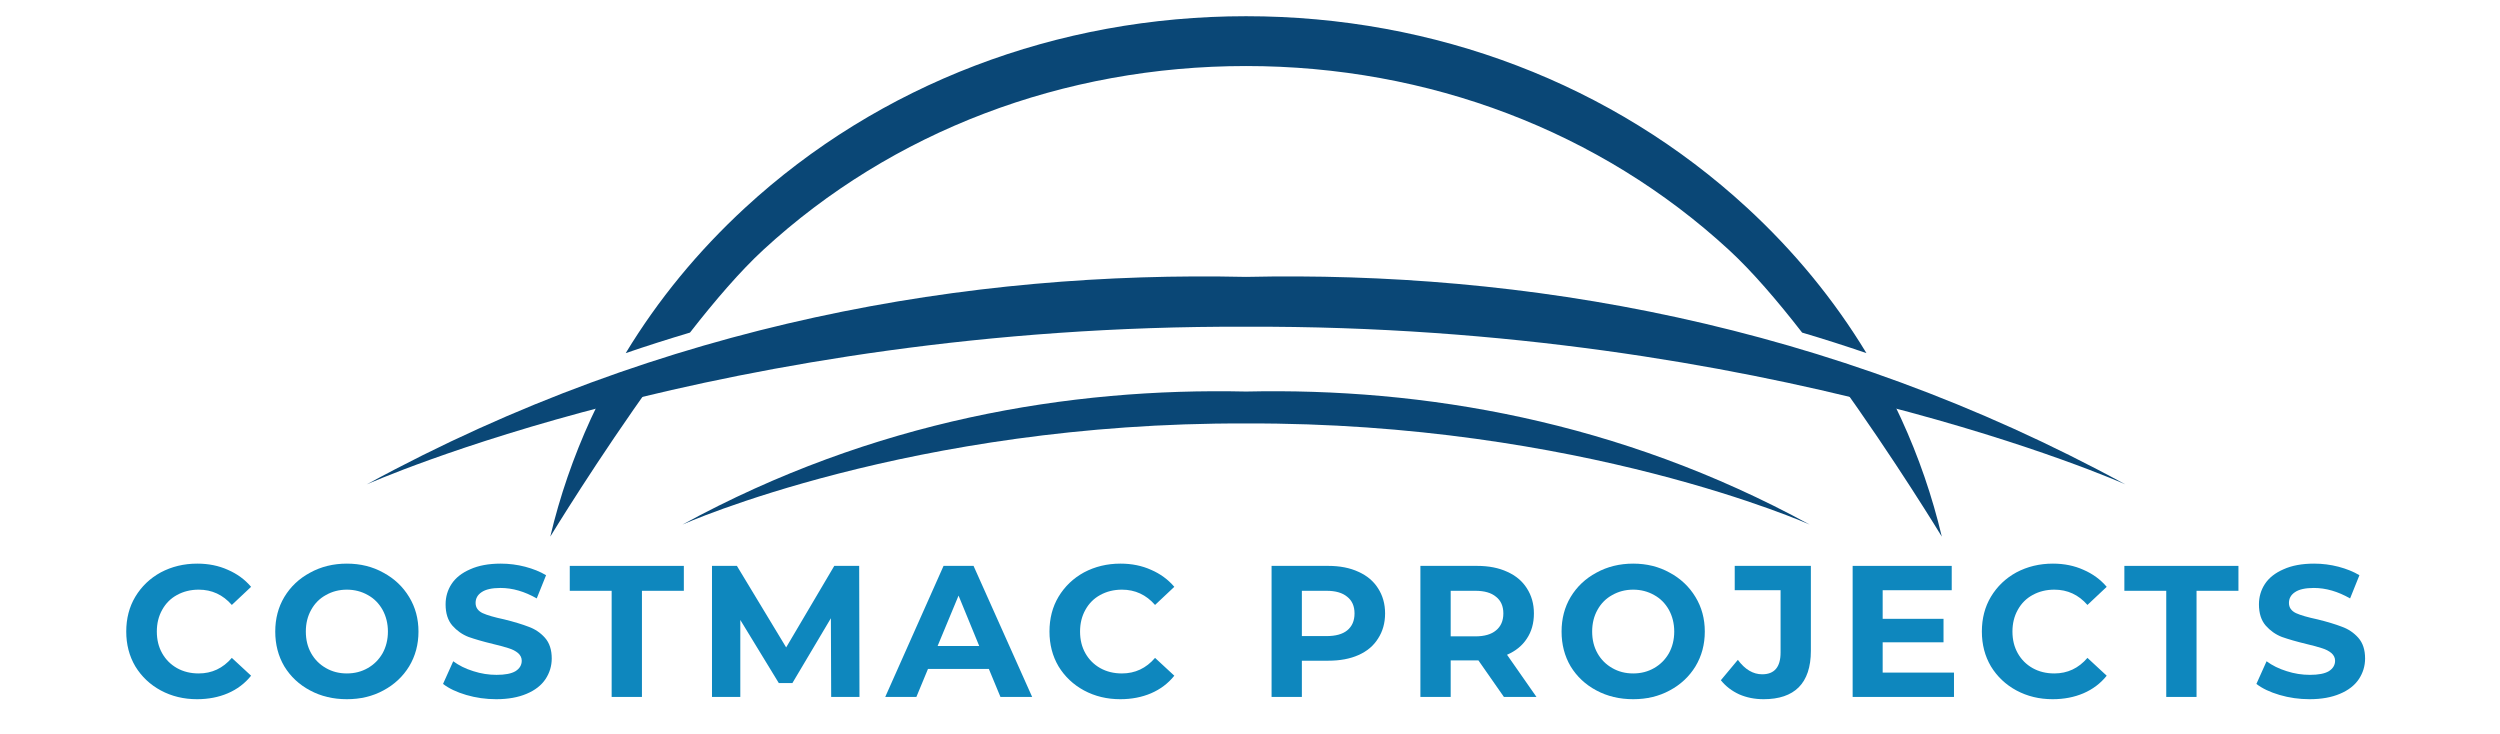 <svg xmlns="http://www.w3.org/2000/svg" xmlns:xlink="http://www.w3.org/1999/xlink" width="184" viewBox="0 0 138 40.5" height="54" preserveAspectRatio="xMidYMid meet"><defs><g></g><clipPath id="6979cd4db9"><path d="M 6 0 L 132 0 L 132 40.008 L 6 40.008 Z M 6 0 " clip-rule="nonzero"></path></clipPath><clipPath id="1d3a04e072"><path d="M 28 0.891 L 98 0.891 L 98 20 L 28 20 Z M 28 0.891 " clip-rule="nonzero"></path></clipPath><clipPath id="4c6ca56ce1"><path d="M 95 20 L 102 20 L 102 29.629 L 95 29.629 Z M 95 20 " clip-rule="nonzero"></path></clipPath><clipPath id="233df925af"><path d="M 24 20 L 31 20 L 31 29.629 L 24 29.629 Z M 24 20 " clip-rule="nonzero"></path></clipPath><clipPath id="9ec3a333f4"><path d="M 14.246 15 L 111.32 15 L 111.32 27 L 14.246 27 Z M 14.246 15 " clip-rule="nonzero"></path></clipPath><clipPath id="122d70c3b1"><path d="M 0.293 28 L 125.707 28 L 125.707 40.008 L 0.293 40.008 Z M 0.293 28 " clip-rule="nonzero"></path></clipPath><clipPath id="43c2a43fc1"><path d="M 0.293 3 L 8 3 L 8 11 L 0.293 11 Z M 0.293 3 " clip-rule="nonzero"></path></clipPath><clipPath id="20fd7f9c24"><rect x="0" width="126" y="0" height="13"></rect></clipPath><clipPath id="03327d4f3d"><rect x="0" width="126" y="0" height="41"></rect></clipPath></defs><g clip-path="url(#6979cd4db9)"><g transform="matrix(1, 0, 0, 1, 6, 0)"><g clip-path="url(#03327d4f3d)"><g clip-path="url(#1d3a04e072)"><path fill="#0a4776" d="M 32.086 18.359 C 33.469 16.586 34.871 14.957 36.133 13.793 C 43.234 7.25 52.699 3.645 62.781 3.645 C 72.863 3.645 82.328 7.25 89.434 13.793 C 90.695 14.953 92.098 16.582 93.477 18.359 C 94.668 18.711 95.852 19.09 97.027 19.492 C 95.246 16.555 93.039 13.863 90.434 11.465 C 83.035 4.648 73.215 0.895 62.781 0.895 C 52.352 0.895 42.531 4.648 35.133 11.465 C 32.527 13.867 30.32 16.555 28.539 19.492 C 29.715 19.09 30.895 18.715 32.086 18.359 Z M 32.086 18.359 " fill-opacity="1" fill-rule="nonzero"></path></g><g clip-path="url(#4c6ca56ce1)"><path fill="#0a4776" d="M 98.23 21.645 C 98.133 21.617 98.035 21.594 97.934 21.566 C 97.141 21.359 96.297 21.148 95.406 20.934 C 98.559 25.293 101.188 29.621 101.188 29.621 C 100.66 27.395 99.914 25.219 98.941 23.105 C 98.715 22.613 98.477 22.125 98.23 21.645 Z M 98.23 21.645 " fill-opacity="1" fill-rule="nonzero"></path></g><g clip-path="url(#233df925af)"><path fill="#0a4776" d="M 27.328 21.68 C 27.324 21.684 27.32 21.684 27.316 21.684 C 27.074 22.152 26.844 22.625 26.621 23.105 C 25.652 25.219 24.902 27.395 24.375 29.621 C 24.375 29.621 26.988 25.324 30.125 20.98 C 29.133 21.223 28.199 21.457 27.328 21.68 Z M 27.328 21.68 " fill-opacity="1" fill-rule="nonzero"></path></g><g clip-path="url(#9ec3a333f4)"><path fill="#0a4776" d="M 62.781 15.285 C 47.574 14.949 30.695 17.766 14.246 26.738 C 14.246 26.738 33.957 17.926 62.781 18.035 C 91.609 17.926 111.32 26.738 111.32 26.738 C 94.871 17.766 77.992 14.949 62.781 15.285 Z M 62.781 15.285 " fill-opacity="1" fill-rule="nonzero"></path></g><path fill="#0a4776" d="M 62.781 21.613 C 53.035 21.398 42.215 23.203 31.672 28.957 C 31.672 28.957 44.305 23.305 62.781 23.375 C 81.262 23.305 93.895 28.957 93.895 28.957 C 83.352 23.203 72.531 21.398 62.781 21.613 Z M 62.781 21.613 " fill-opacity="1" fill-rule="nonzero"></path><g clip-path="url(#122d70c3b1)"><g transform="matrix(1, 0, 0, 1, -0, 28)"><g clip-path="url(#20fd7f9c24)"><g clip-path="url(#43c2a43fc1)"><g fill="#0e87be" fill-opacity="1"><g transform="translate(0.563, 10.471)"><g><path d="M 4.312 0.125 C 3.582 0.125 2.914 -0.035 2.312 -0.359 C 1.719 -0.68 1.25 -1.125 0.906 -1.688 C 0.57 -2.258 0.406 -2.898 0.406 -3.609 C 0.406 -4.328 0.57 -4.969 0.906 -5.531 C 1.25 -6.102 1.719 -6.551 2.312 -6.875 C 2.914 -7.195 3.586 -7.359 4.328 -7.359 C 4.953 -7.359 5.516 -7.242 6.016 -7.016 C 6.523 -6.797 6.953 -6.484 7.297 -6.078 L 6.234 -5.078 C 5.742 -5.641 5.133 -5.922 4.406 -5.922 C 3.957 -5.922 3.555 -5.82 3.203 -5.625 C 2.859 -5.438 2.586 -5.164 2.391 -4.812 C 2.191 -4.457 2.094 -4.055 2.094 -3.609 C 2.094 -3.16 2.191 -2.758 2.391 -2.406 C 2.586 -2.062 2.859 -1.789 3.203 -1.594 C 3.555 -1.395 3.957 -1.297 4.406 -1.297 C 5.133 -1.297 5.742 -1.582 6.234 -2.156 L 7.297 -1.172 C 6.953 -0.742 6.523 -0.422 6.016 -0.203 C 5.504 0.016 4.938 0.125 4.312 0.125 Z M 4.312 0.125 "></path></g></g></g></g><g fill="#0e87be" fill-opacity="1"><g transform="translate(8.788, 10.471)"><g><path d="M 4.359 0.125 C 3.609 0.125 2.93 -0.035 2.328 -0.359 C 1.723 -0.68 1.25 -1.125 0.906 -1.688 C 0.57 -2.258 0.406 -2.898 0.406 -3.609 C 0.406 -4.316 0.57 -4.953 0.906 -5.516 C 1.25 -6.086 1.723 -6.535 2.328 -6.859 C 2.93 -7.191 3.609 -7.359 4.359 -7.359 C 5.109 -7.359 5.781 -7.191 6.375 -6.859 C 6.977 -6.535 7.453 -6.086 7.797 -5.516 C 8.141 -4.953 8.312 -4.316 8.312 -3.609 C 8.312 -2.898 8.141 -2.258 7.797 -1.688 C 7.453 -1.125 6.977 -0.68 6.375 -0.359 C 5.781 -0.035 5.109 0.125 4.359 0.125 Z M 4.359 -1.297 C 4.785 -1.297 5.172 -1.395 5.516 -1.594 C 5.859 -1.789 6.129 -2.062 6.328 -2.406 C 6.523 -2.758 6.625 -3.16 6.625 -3.609 C 6.625 -4.055 6.523 -4.457 6.328 -4.812 C 6.129 -5.164 5.859 -5.438 5.516 -5.625 C 5.172 -5.82 4.785 -5.922 4.359 -5.922 C 3.93 -5.922 3.547 -5.82 3.203 -5.625 C 2.859 -5.438 2.586 -5.164 2.391 -4.812 C 2.191 -4.457 2.094 -4.055 2.094 -3.609 C 2.094 -3.16 2.191 -2.758 2.391 -2.406 C 2.586 -2.062 2.859 -1.789 3.203 -1.594 C 3.547 -1.395 3.93 -1.297 4.359 -1.297 Z M 4.359 -1.297 "></path></g></g></g><g fill="#0e87be" fill-opacity="1"><g transform="translate(18.159, 10.471)"><g><path d="M 3.234 0.125 C 2.66 0.125 2.109 0.047 1.578 -0.109 C 1.047 -0.266 0.617 -0.469 0.297 -0.719 L 0.859 -1.969 C 1.172 -1.738 1.539 -1.555 1.969 -1.422 C 2.395 -1.285 2.82 -1.219 3.25 -1.219 C 3.719 -1.219 4.066 -1.285 4.297 -1.422 C 4.523 -1.566 4.641 -1.758 4.641 -2 C 4.641 -2.164 4.57 -2.305 4.438 -2.422 C 4.301 -2.535 4.129 -2.625 3.922 -2.688 C 3.711 -2.758 3.426 -2.836 3.062 -2.922 C 2.508 -3.055 2.055 -3.188 1.703 -3.312 C 1.359 -3.445 1.062 -3.656 0.812 -3.938 C 0.562 -4.227 0.438 -4.617 0.438 -5.109 C 0.438 -5.523 0.547 -5.898 0.766 -6.234 C 0.992 -6.578 1.336 -6.848 1.797 -7.047 C 2.254 -7.254 2.816 -7.359 3.484 -7.359 C 3.941 -7.359 4.391 -7.301 4.828 -7.188 C 5.273 -7.07 5.66 -6.914 5.984 -6.719 L 5.469 -5.438 C 4.801 -5.82 4.133 -6.016 3.469 -6.016 C 3 -6.016 2.648 -5.938 2.422 -5.781 C 2.203 -5.633 2.094 -5.438 2.094 -5.188 C 2.094 -4.938 2.223 -4.75 2.484 -4.625 C 2.742 -4.508 3.141 -4.395 3.672 -4.281 C 4.223 -4.145 4.672 -4.008 5.016 -3.875 C 5.367 -3.75 5.672 -3.547 5.922 -3.266 C 6.172 -2.984 6.297 -2.602 6.297 -2.125 C 6.297 -1.707 6.18 -1.328 5.953 -0.984 C 5.723 -0.641 5.375 -0.367 4.906 -0.172 C 4.445 0.023 3.891 0.125 3.234 0.125 Z M 3.234 0.125 "></path></g></g></g><g fill="#0e87be" fill-opacity="1"><g transform="translate(25.404, 10.471)"><g><path d="M 2.359 -5.859 L 0.047 -5.859 L 0.047 -7.234 L 6.344 -7.234 L 6.344 -5.859 L 4.031 -5.859 L 4.031 0 L 2.359 0 Z M 2.359 -5.859 "></path></g></g></g><g fill="#0e87be" fill-opacity="1"><g transform="translate(32.443, 10.471)"><g><path d="M 7.438 0 L 7.422 -4.344 L 5.297 -0.766 L 4.547 -0.766 L 2.422 -4.25 L 2.422 0 L 0.859 0 L 0.859 -7.234 L 2.234 -7.234 L 4.953 -2.734 L 7.609 -7.234 L 8.984 -7.234 L 9 0 Z M 7.438 0 "></path></g></g></g><g fill="#0e87be" fill-opacity="1"><g transform="translate(42.959, 10.471)"><g><path d="M 5.625 -1.547 L 2.266 -1.547 L 1.625 0 L -0.094 0 L 3.125 -7.234 L 4.781 -7.234 L 8.016 0 L 6.266 0 Z M 5.094 -2.812 L 3.953 -5.594 L 2.797 -2.812 Z M 5.094 -2.812 "></path></g></g></g><g fill="#0e87be" fill-opacity="1"><g transform="translate(51.525, 10.471)"><g><path d="M 4.312 0.125 C 3.582 0.125 2.914 -0.035 2.312 -0.359 C 1.719 -0.68 1.25 -1.125 0.906 -1.688 C 0.57 -2.258 0.406 -2.898 0.406 -3.609 C 0.406 -4.328 0.57 -4.969 0.906 -5.531 C 1.25 -6.102 1.719 -6.551 2.312 -6.875 C 2.914 -7.195 3.586 -7.359 4.328 -7.359 C 4.953 -7.359 5.516 -7.242 6.016 -7.016 C 6.523 -6.797 6.953 -6.484 7.297 -6.078 L 6.234 -5.078 C 5.742 -5.641 5.133 -5.922 4.406 -5.922 C 3.957 -5.922 3.555 -5.82 3.203 -5.625 C 2.859 -5.438 2.586 -5.164 2.391 -4.812 C 2.191 -4.457 2.094 -4.055 2.094 -3.609 C 2.094 -3.16 2.191 -2.758 2.391 -2.406 C 2.586 -2.062 2.859 -1.789 3.203 -1.594 C 3.555 -1.395 3.957 -1.297 4.406 -1.297 C 5.133 -1.297 5.742 -1.582 6.234 -2.156 L 7.297 -1.172 C 6.953 -0.742 6.523 -0.422 6.016 -0.203 C 5.504 0.016 4.938 0.125 4.312 0.125 Z M 4.312 0.125 "></path></g></g></g><g fill="#0e87be" fill-opacity="1"><g transform="translate(59.75, 10.471)"><g></g></g></g><g fill="#0e87be" fill-opacity="1"><g transform="translate(63.332, 10.471)"><g><path d="M 3.984 -7.234 C 4.629 -7.234 5.188 -7.125 5.656 -6.906 C 6.125 -6.695 6.484 -6.395 6.734 -6 C 6.992 -5.602 7.125 -5.141 7.125 -4.609 C 7.125 -4.078 6.992 -3.613 6.734 -3.219 C 6.484 -2.82 6.125 -2.52 5.656 -2.312 C 5.188 -2.102 4.629 -2 3.984 -2 L 2.531 -2 L 2.531 0 L 0.859 0 L 0.859 -7.234 Z M 3.891 -3.359 C 4.391 -3.359 4.77 -3.461 5.031 -3.672 C 5.301 -3.891 5.438 -4.203 5.438 -4.609 C 5.438 -5.016 5.301 -5.32 5.031 -5.531 C 4.77 -5.75 4.391 -5.859 3.891 -5.859 L 2.531 -5.859 L 2.531 -3.359 Z M 3.891 -3.359 "></path></g></g></g><g fill="#0e87be" fill-opacity="1"><g transform="translate(71.547, 10.471)"><g><path d="M 5.469 0 L 4.062 -2.016 L 2.531 -2.016 L 2.531 0 L 0.859 0 L 0.859 -7.234 L 3.984 -7.234 C 4.629 -7.234 5.188 -7.125 5.656 -6.906 C 6.125 -6.695 6.484 -6.395 6.734 -6 C 6.992 -5.602 7.125 -5.141 7.125 -4.609 C 7.125 -4.066 6.992 -3.602 6.734 -3.219 C 6.484 -2.832 6.117 -2.535 5.641 -2.328 L 7.266 0 Z M 5.438 -4.609 C 5.438 -5.016 5.301 -5.32 5.031 -5.531 C 4.77 -5.75 4.391 -5.859 3.891 -5.859 L 2.531 -5.859 L 2.531 -3.344 L 3.891 -3.344 C 4.391 -3.344 4.77 -3.453 5.031 -3.672 C 5.301 -3.891 5.438 -4.203 5.438 -4.609 Z M 5.438 -4.609 "></path></g></g></g><g fill="#0e87be" fill-opacity="1"><g transform="translate(79.793, 10.471)"><g><path d="M 4.359 0.125 C 3.609 0.125 2.93 -0.035 2.328 -0.359 C 1.723 -0.68 1.25 -1.125 0.906 -1.688 C 0.57 -2.258 0.406 -2.898 0.406 -3.609 C 0.406 -4.316 0.57 -4.953 0.906 -5.516 C 1.25 -6.086 1.723 -6.535 2.328 -6.859 C 2.93 -7.191 3.609 -7.359 4.359 -7.359 C 5.109 -7.359 5.781 -7.191 6.375 -6.859 C 6.977 -6.535 7.453 -6.086 7.797 -5.516 C 8.141 -4.953 8.312 -4.316 8.312 -3.609 C 8.312 -2.898 8.141 -2.258 7.797 -1.688 C 7.453 -1.125 6.977 -0.68 6.375 -0.359 C 5.781 -0.035 5.109 0.125 4.359 0.125 Z M 4.359 -1.297 C 4.785 -1.297 5.172 -1.395 5.516 -1.594 C 5.859 -1.789 6.129 -2.062 6.328 -2.406 C 6.523 -2.758 6.625 -3.16 6.625 -3.609 C 6.625 -4.055 6.523 -4.457 6.328 -4.812 C 6.129 -5.164 5.859 -5.438 5.516 -5.625 C 5.172 -5.82 4.785 -5.922 4.359 -5.922 C 3.93 -5.922 3.547 -5.82 3.203 -5.625 C 2.859 -5.438 2.586 -5.164 2.391 -4.812 C 2.191 -4.457 2.094 -4.055 2.094 -3.609 C 2.094 -3.16 2.191 -2.758 2.391 -2.406 C 2.586 -2.062 2.859 -1.789 3.203 -1.594 C 3.547 -1.395 3.93 -1.297 4.359 -1.297 Z M 4.359 -1.297 "></path></g></g></g><g fill="#0e87be" fill-opacity="1"><g transform="translate(89.163, 10.471)"><g><path d="M 2.188 0.125 C 1.695 0.125 1.25 0.035 0.844 -0.141 C 0.438 -0.328 0.098 -0.586 -0.172 -0.922 L 0.766 -2.047 C 1.16 -1.516 1.609 -1.25 2.109 -1.25 C 2.785 -1.25 3.125 -1.648 3.125 -2.453 L 3.125 -5.891 L 0.594 -5.891 L 0.594 -7.234 L 4.797 -7.234 L 4.797 -2.547 C 4.797 -1.648 4.57 -0.977 4.125 -0.531 C 3.688 -0.094 3.039 0.125 2.188 0.125 Z M 2.188 0.125 "></path></g></g></g><g fill="#0e87be" fill-opacity="1"><g transform="translate(95.407, 10.471)"><g><path d="M 6.453 -1.344 L 6.453 0 L 0.859 0 L 0.859 -7.234 L 6.328 -7.234 L 6.328 -5.891 L 2.516 -5.891 L 2.516 -4.312 L 5.875 -4.312 L 5.875 -3.016 L 2.516 -3.016 L 2.516 -1.344 Z M 6.453 -1.344 "></path></g></g></g><g fill="#0e87be" fill-opacity="1"><g transform="translate(102.993, 10.471)"><g><path d="M 4.312 0.125 C 3.582 0.125 2.914 -0.035 2.312 -0.359 C 1.719 -0.68 1.25 -1.125 0.906 -1.688 C 0.57 -2.258 0.406 -2.898 0.406 -3.609 C 0.406 -4.328 0.57 -4.969 0.906 -5.531 C 1.25 -6.102 1.719 -6.551 2.312 -6.875 C 2.914 -7.195 3.586 -7.359 4.328 -7.359 C 4.953 -7.359 5.516 -7.242 6.016 -7.016 C 6.523 -6.797 6.953 -6.484 7.297 -6.078 L 6.234 -5.078 C 5.742 -5.641 5.133 -5.922 4.406 -5.922 C 3.957 -5.922 3.555 -5.82 3.203 -5.625 C 2.859 -5.438 2.586 -5.164 2.391 -4.812 C 2.191 -4.457 2.094 -4.055 2.094 -3.609 C 2.094 -3.16 2.191 -2.758 2.391 -2.406 C 2.586 -2.062 2.859 -1.789 3.203 -1.594 C 3.555 -1.395 3.957 -1.297 4.406 -1.297 C 5.133 -1.297 5.742 -1.582 6.234 -2.156 L 7.297 -1.172 C 6.953 -0.742 6.523 -0.422 6.016 -0.203 C 5.504 0.016 4.938 0.125 4.312 0.125 Z M 4.312 0.125 "></path></g></g></g><g fill="#0e87be" fill-opacity="1"><g transform="translate(111.218, 10.471)"><g><path d="M 2.359 -5.859 L 0.047 -5.859 L 0.047 -7.234 L 6.344 -7.234 L 6.344 -5.859 L 4.031 -5.859 L 4.031 0 L 2.359 0 Z M 2.359 -5.859 "></path></g></g></g><g fill="#0e87be" fill-opacity="1"><g transform="translate(118.256, 10.471)"><g><path d="M 3.234 0.125 C 2.66 0.125 2.109 0.047 1.578 -0.109 C 1.047 -0.266 0.617 -0.469 0.297 -0.719 L 0.859 -1.969 C 1.172 -1.738 1.539 -1.555 1.969 -1.422 C 2.395 -1.285 2.82 -1.219 3.25 -1.219 C 3.719 -1.219 4.066 -1.285 4.297 -1.422 C 4.523 -1.566 4.641 -1.758 4.641 -2 C 4.641 -2.164 4.57 -2.305 4.438 -2.422 C 4.301 -2.535 4.129 -2.625 3.922 -2.688 C 3.711 -2.758 3.426 -2.836 3.062 -2.922 C 2.508 -3.055 2.055 -3.188 1.703 -3.312 C 1.359 -3.445 1.062 -3.656 0.812 -3.938 C 0.562 -4.227 0.438 -4.617 0.438 -5.109 C 0.438 -5.523 0.547 -5.898 0.766 -6.234 C 0.992 -6.578 1.336 -6.848 1.797 -7.047 C 2.254 -7.254 2.816 -7.359 3.484 -7.359 C 3.941 -7.359 4.391 -7.301 4.828 -7.188 C 5.273 -7.07 5.66 -6.914 5.984 -6.719 L 5.469 -5.438 C 4.801 -5.82 4.133 -6.016 3.469 -6.016 C 3 -6.016 2.648 -5.938 2.422 -5.781 C 2.203 -5.633 2.094 -5.438 2.094 -5.188 C 2.094 -4.938 2.223 -4.75 2.484 -4.625 C 2.742 -4.508 3.141 -4.395 3.672 -4.281 C 4.223 -4.145 4.672 -4.008 5.016 -3.875 C 5.367 -3.75 5.672 -3.547 5.922 -3.266 C 6.172 -2.984 6.297 -2.602 6.297 -2.125 C 6.297 -1.707 6.18 -1.328 5.953 -0.984 C 5.723 -0.641 5.375 -0.367 4.906 -0.172 C 4.445 0.023 3.891 0.125 3.234 0.125 Z M 3.234 0.125 "></path></g></g></g></g></g></g></g></g></g></svg>